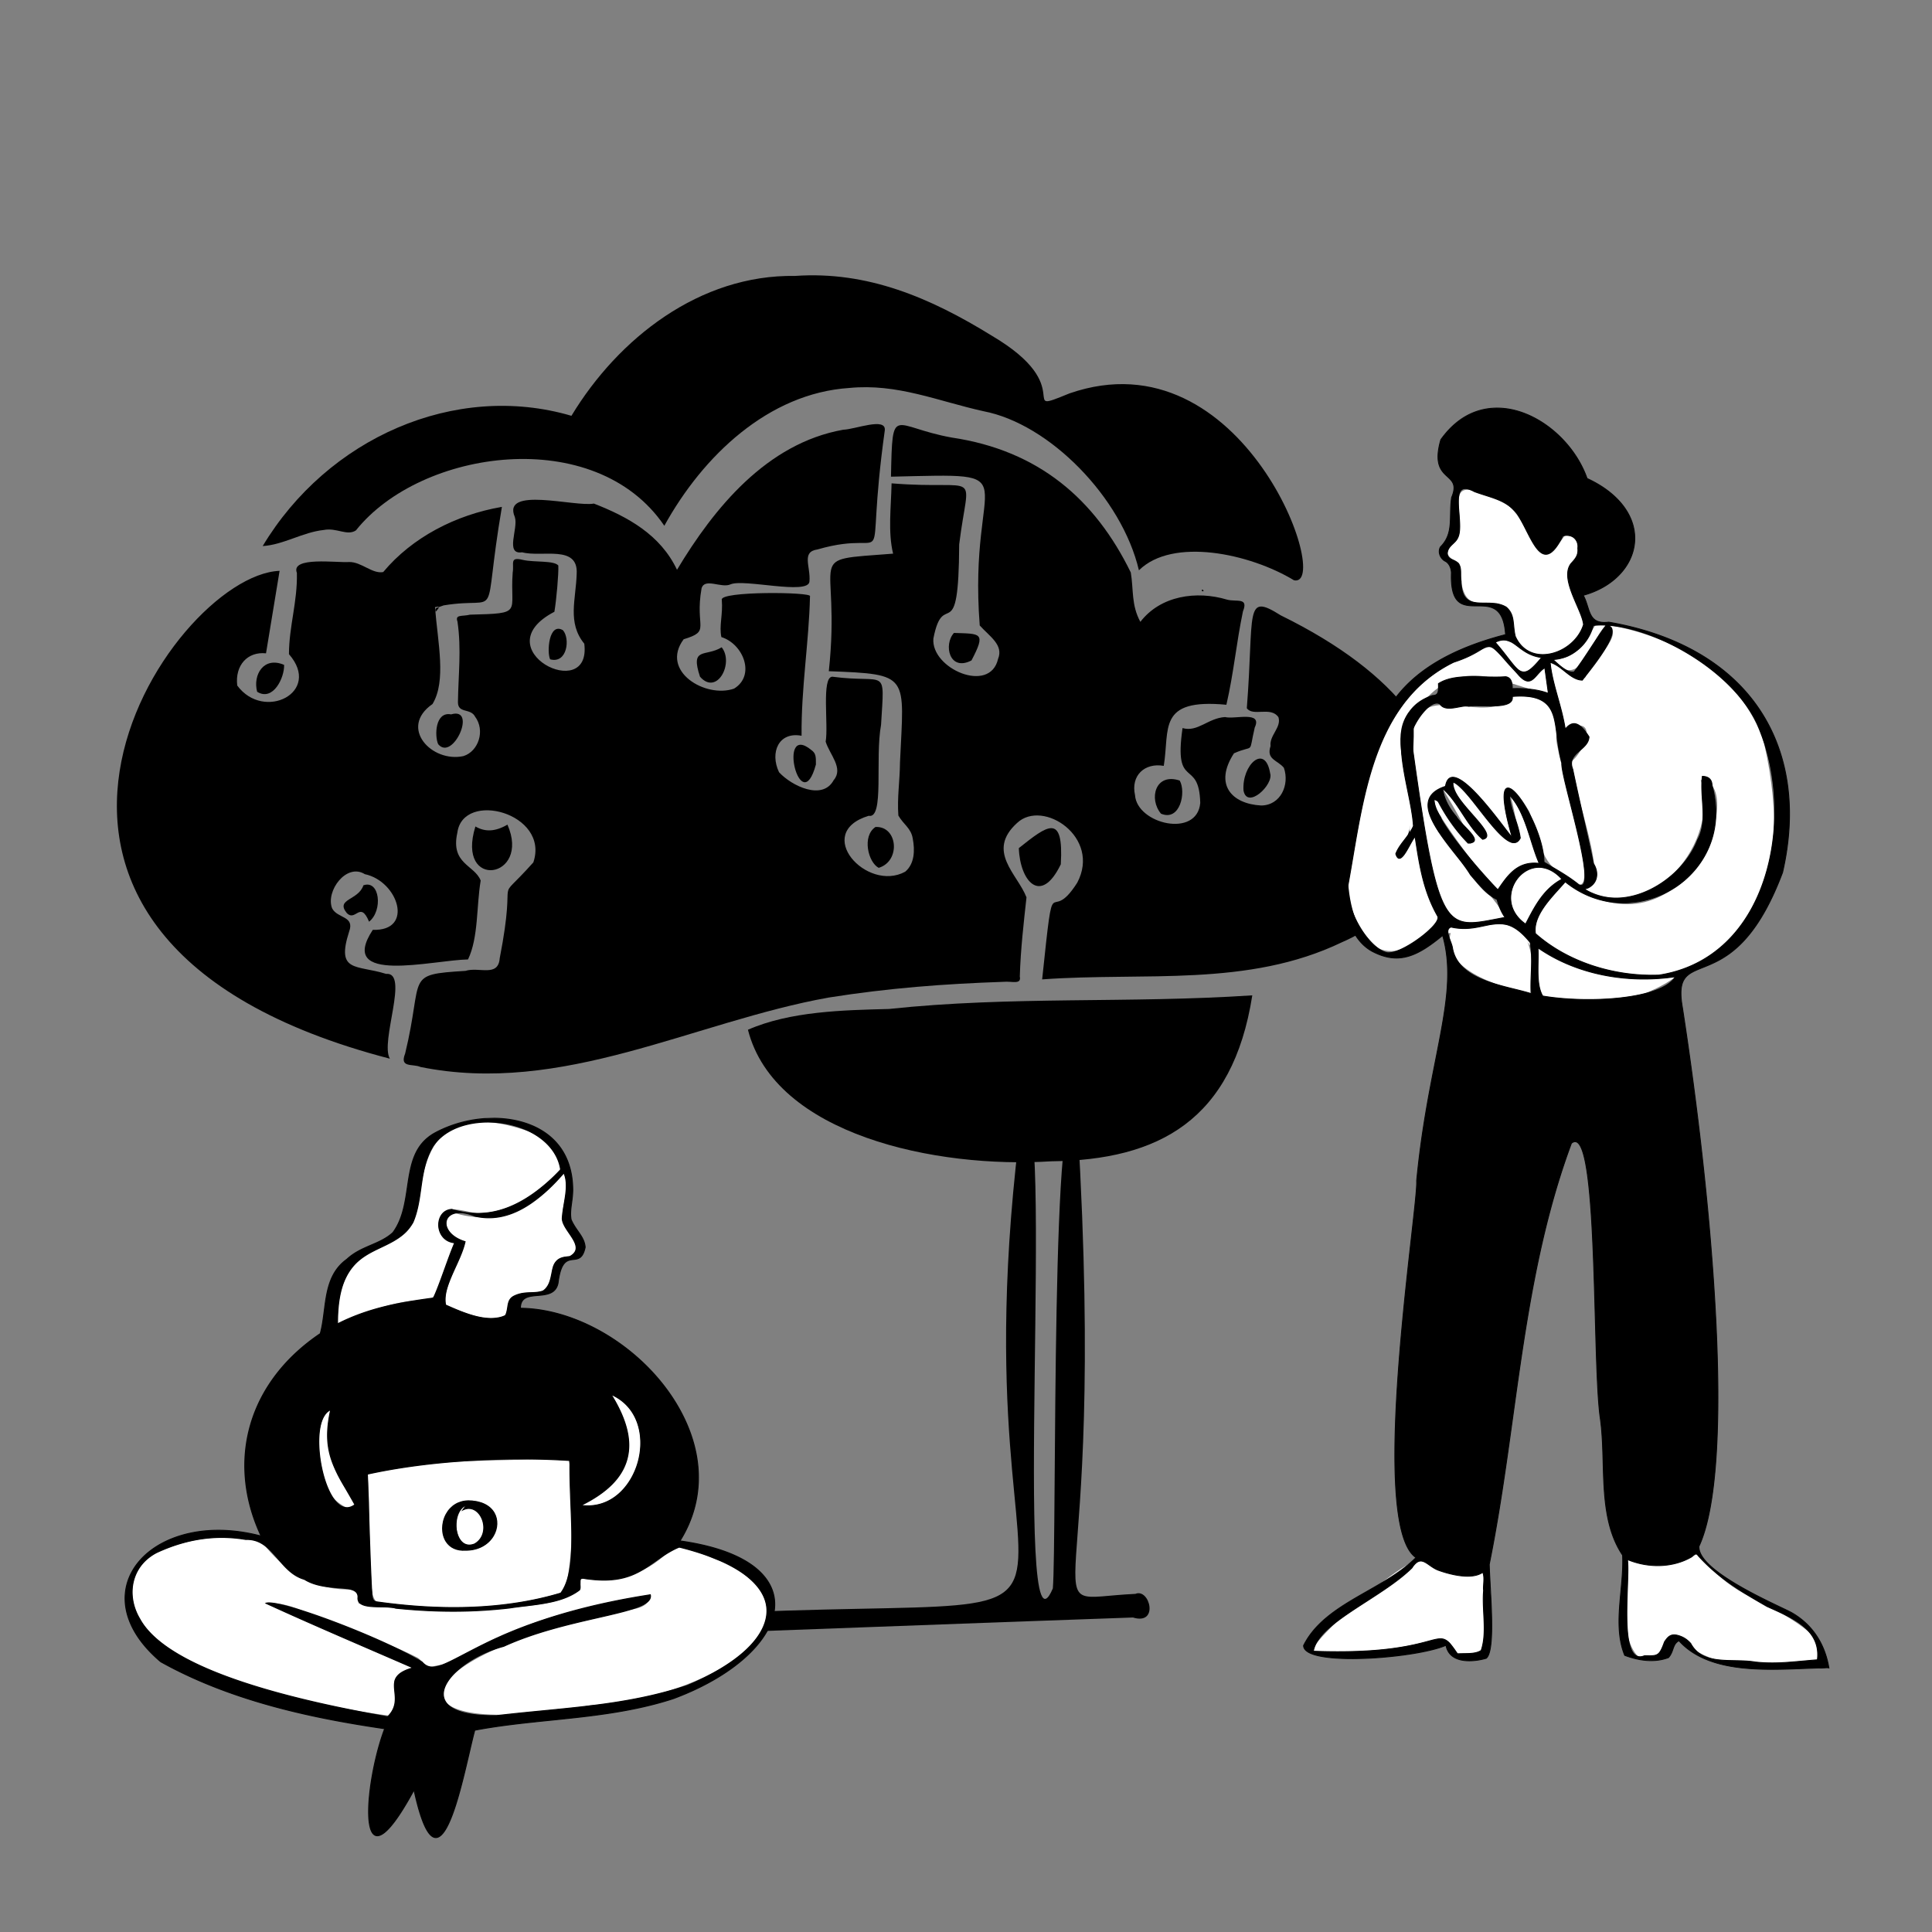 <svg xmlns="http://www.w3.org/2000/svg" viewBox="0 0 3000 3000" width="3000" height="3000"><rect x="0" y="0" width="3000" height="3000" fill="#808080" stroke="none"/><g transform="translate(181.5 427.5) rotate(0.0 1029.0 688.5) scale(1.5 1.499)"><svg width="1372.226" height="918.792" viewBox="0 0 1372.226 918.792"><path d="M957.83 729.346c13.153-124.807 5.789-52.074 36.311-100.138 24.973-47.143-35.478-86.953-62.154-61.988-32.487 29.418.364 53.029 9.625 77.144-2.85 26.096-6.098 53.863-6.92 81.946 1.867 8.835-8.241 4.726-16.714 5.551-62.197 2.146-118.83 6.439-181.104 16.292-139.803 25.081-275.552 101.715-422.66 71.908-7.822-3.599-21.962 1.393-15.813-13.915 19.53-80.703-1.311-81.671 62.408-85.615 14.007-4.488 33.933 6.925 35.479-13.042 19.171-98.361-8.48-50.857 34.819-99.349 17.217-50.964-72.86-75.144-78.687-30.656-7.198 32.414 17.907 33.293 24.179 49.475-4.513 26.569-2.176 58.9-13.111 81.725-36.688.63-136.273 26.724-98.577-30.667 43.041 1.511 26.438-50.283-8.224-57.671-19.152-11.94-40.837 17.665-33.875 35.425 5.59 10.689 23.636 7.67 17.575 24.153-13.705 42.743 7.565 34.069 38.271 43.712 24.336-2.214-6.486 70.323 3.94 87.855C-197.259 686.72 54.478 310.57 168.436 306.132c-4.37 26.666-9.481 57.54-14.059 85.441-19.155-1.995-32.271 12.452-29.784 33.372 27.553 37.433 88.065 6.968 53.539-32.494.048-28.916 8.887-53.962 8.2-84.207-6.66-17.259 41.5-10.295 54.14-11.244 12.637-.203 23.943 12.527 35.208 10.401 30.022-36 75.189-59.331 122.893-67.529-21.402 125.476 2.244 91.761-60.331 102.046-8.672 3.423-8.945 1.842-8.163 6.581 5.259-6.059 3.501-5.626-.782-4.738 2.907 36.952 11.929 76.316-2.554 100.327-35.398 24.548-.592 61.163 32.065 53.927 15.607-4.946 22.696-26.588 11.944-40.905-4.657-8.948-17.594-3.014-17.701-14.789.362-27.994 3.746-55.092-.484-83.641-2.734-7.657 4.865-5.112 13.023-7.15 56.071-1.415 41.029-1.506 44.142-43.623 1.671-9.359-3.6-16.61 10.444-13.121 12.318 2.776 31.971.382 36.794 5.801.425 8.701-2.003 35.904-4.069 47.958-74.433 38.802 38.796 96.05 30.951 33.068-17.804-21.801-8.643-45.892-7.873-72.365 1.798-30.581-36.087-16.82-56.462-22.32-18.136 2.724-3.735-24.689-7.536-36.436-13.982-32.533 62.419-10.244 81.802-14.046 35.23 13.789 68.773 32.187 86.052 68.586 38.232-63.733 92.701-130.932 172.096-145.081 12.205-.321 44.49-13.329 43.009.577-22.497 162.227 13.875 99.222-69.757 123.46-16.966 2.436-6.87 17.779-8.24 33.205-1.065 14.325-67.695-3.039-81.633 2.904-9.532 4.39-26.798-7.123-30.068 4.19-7.245 41.227 10.301 43.981-18.531 52.721-24.593 33.181 22.744 61.434 52.18 51.135 22.489-13.691 9.626-46.271-13.111-53.391-2.543-11.497 1.692-22.979.425-38.531-2.892-9.284 93.934-8.243 91.301-3.768-1.088 47.678-9.195 95.016-8.725 144.526-23.679-4.535-33.047 17.322-23.339 37.765 13.045 14.187 44.965 29.696 56.531 8.274 10.598-12.377-4.092-26.469-8.25-39.916 3.042-17.077-4.519-66.855 6.868-67.305 57.044 7.59 54.102-12.166 50.473 49.833-6.448 35.102 3.608 97.849-12.784 94.242-58.178 17.705-1.972 79.667 37.786 57.922 9.687-8.162 10.156-22.15 7.79-34.366-1.726-10.771-9.618-14.568-14.875-23.833-1.35-18.943 1.477-34.575 1.693-55.286 4.143-90.769 10.89-90.985-73.695-94.212 13.349-124.364-29.525-114.334 66.546-121.762-5.442-22.543-2.074-47.862-1.575-72.829 94.336 7.563 79.958-17.317 69.991 63.218-.486 110.227-16.228 43.885-26.697 97.474-2.753 31.118 58.515 57.889 66.912 21.261 6.037-14.611-8.841-23.428-18.948-34.737-12.545-161.859 56.547-157.479-91.884-154.119 1.612-76.548.824-51.755 62.841-40.553 90.33 13.41 148.525 64.215 185.432 139.799 2.992 18.106.349 33.521 9.897 51.12 20.863-27.142 58.012-32.54 89.662-23.027 9.898 2.699 22.566-2.77 16.527 12.213-6.88 32.882-9.512 63.713-17.14 96.702-71.745-6.816-58.546 25.096-64.822 63.298-19.641-3.453-34.304 9.877-29.756 30.346 2.099 29.901 64.324 44.776 67.522 8.079-1.188-47.331-27.723-12.174-18.329-77.562 15.888 4.475 26.133-10.3 43.993-11.422 9.828 2.638 39.068-6.819 30.743 10.841-6.783 29.221.545 16.911-21.509 26.715-20.897 32.215-2.468 52.368 28.086 54.056 20.21-.071 29.734-21.455 23.59-39.049-6.56-8.066-18.502-8.375-13.799-22.534-1.428-10.968 11.517-19.318 8.166-29.873-7.979-11.577-26.341-.278-32.74-9.353 7.813-99.392-3.037-120.306 35.085-96.185 251.582 123.543 173.647 291.123 63.501 338.61-97.621 46.995-204.238 30.81-310.445 38.519z"/><path d="M150.937 280.467c66.979-111.68 198.947-170.396 319.614-134.93C519.027 65.294 603.357-.91 702.003.641c75.066-5.28 140.104 22.662 203.596 61.848 91.839 54.165 23.559 83.095 80.542 59.831 180.711-62.685 272.948 202.15 232.41 193.6-45.915-27.841-125.784-44.756-160.539-10.334-17.768-75.487-92.669-151.729-160.858-164.791-47.082-10.399-89.142-28.976-138.935-24.1-83.691 5.5-151.522 70.243-191.51 142.75-71.492-105.345-252.062-79.534-319.265 4.8-9.209 6.06-19.919-3.08-33.258-.44-21.628 2.236-41.984 15.435-63.25 16.663zM653.26 781.51c43.682-19.123 98.124-20.289 145.964-21.516 127.045-13.529 247.876-5.606 376.147-14.113-20.27 129.341-96.693 170.666-208.25 171.907-119.034 7.627-286.093-27.297-313.86-136.278zm323.875-171.361c-20.806 43.102-42.343 17.125-43.441-16.789 29.461-23.385 46.628-37.27 43.441 16.789zM371.128 570.95c9.966 5.752 20.243 5.569 33.184-1.897 24.646 56.193-53.715 68.601-33.184 1.897zm414.193.51c23.182-1.034 26.292 35.444 3.299 42.334-10.971-5.7-17.498-32.956-3.299-42.334zm314.912-48.074c6.825 12.051.391 42.674-19.391 34.295-12.86-15.325-5.951-42.718 19.391-34.295zm93.617-7.567c3.924 11.774-23.738 37.837-27.564 17.966-1.918-26.733 22.388-49.222 27.564-17.966zM626.074 385.331c13.021 16.245-4.863 50.549-22.438 30.483-10.395-31.456 5.838-20.191 22.438-30.483zM261.063 669.584c-9.366-22.479-13.872.802-23.218-9.154-11.658-14.605 12.303-12.902 17.347-28.538 17.048-6.014 20.361 26.235 5.871 37.692zM866.547 370.46c27.55.983 33.57-.862 18.117 28.498-23.039 11.926-29.096-16.568-18.117-28.498zm-520.592 84.367c27.393-8.146 1.881 49.235-13.382 30.851-3.83-8.621-3.126-34.041 13.382-30.851zm377.679 51.871c-15.871 58.908-40.849-44.922-4.546-14.795 4.28 3.2 4.664 6.118 4.546 14.795zM173.108 403.557c.47 13.281-11.469 38.149-27.919 27.841-4.635-17.386 6.763-37.014 27.919-27.841zm275.393-5.757c-3.516-7.069-1.511-38.733 13.195-30.201 7.624 8.323 4.74 35.036-13.195 30.201zm676.462-70.633c-.941-.048-1.568 1.054-1.971-1.393.844.098 1.308-.787 1.971 1.393z"/></svg></g><g transform="translate(913.5 1723.5) rotate(0.0 435.75 408.75) scale(1.499 1.5)"><svg width="581.408" height="544.861" viewBox="0 0 581.408 544.861"><g><path d="M0 529.346C661.722 478.843 365.048 638.214 449.625 1.164c34.497-31.676-10.93 594.236 31.587 494.15 4.195-46.402-2.405-564.055 25.715-478.681 31.919 533.443-56.228 489.694 59.784 484.342 14.89-6.28 24.822 32.846-2.523 24.455-180.437 6.273-350.512 13.045-534.194 19.43"/></g></svg></g><g transform="translate(1197.0 1738.5) rotate(-1.91 -504.75 557.25) scale(-1.523 1.527)"><svg width="662.828" height="730.056" viewBox="0 0 662.828 730.056"><g fill="#fff"><path d="M126.99 490.086c2.839 17.307 22.37 12.564 37.915 17.613 220.92 38.129 242.843 124.247 26.227 92.608C76.125 597.888-61.37 524.326 49.278 459.596c17.38-3.4 42.71-25.719 57.995-12.405 25.034 22.796 56.595 30.708 90.422 23.638-6.224 29.905 77.143 26.232 91.071 28.951 46.626 2.24 89.497-1.95 135.701-10.744 1.622-8.52-3.804-15.323 11.964-14.673 35.955-1.691 63.734-22.251 84.314-50.787 33.783-10.306 70.167-7.64 104.735 5.236 26.718 10.696 36.417 39.328 24.136 65.414-31.249 67.881-212.722 103.708-252.448 109.821-20.474-25.086 12.424-36.089-25.951-47.758 48.442-23.136 97.642-45.547 147.666-70.602-27.372-1.727-54.195 20.127-82.902 28.363-24.042 11.024-46.276 19.089-69.538 31.99-6.639 4.045-5.841 12.368-17.692 9.032-10.08-2.073-16.214.344-25.398-7.578-60.001-35.149-127.881-47.349-196.365-57.406z"/><path d="M411.179 357.857c-3.828 46.093 9.217 134.403-8.822 130.807-62.493 10.124-124.526 12.913-186.544-4.151-12.795-18.357-16.804-143.063-7.269-136.644 68.471 2.526 134.625-5.078 202.636 9.988zm-97.426 80.666c35.669.558 25.809-53.074-7.806-50.272-39.437 4.947-28.412 52.722 7.806 50.272zm122.735-234.381c-125.972-50.282-80.227 19.226-122.158-78.424 18.408-2.897 22.079-26.54 4.283-33.972-13.882-.798-25.867 6.89-41.237 5.498-28.873-4.801-54.196-22.447-74.451-44.29 5.248-15.545 15.104-31.221 32.119-37.921 120.211-46.147 106.548 61.551 121.138 88.44 7.864 15.621 21.837 18.259 38.019 25.84 31.186 12.403 42.783 42.434 42.286 74.83z"/><path d="M303.729 124.91c4.177 16.841 31.951 60.819 19.581 65.339-15.146 5.92-45.053 21.108-59.491 9.272-2.393-6.765.091-12.962-8.619-17.846-9.34-4.182-16.193-2.146-27.363-3.329-23.074-10.889 2.502-32.096-32.417-35.669-13.673-10.532 4.245-21.395 8.224-34.925 1.678-16.441-9.723-31.832-2.968-49.378 27.768 33.769 70.472 52.852 114.778 36.324 14.98 7.41 3.288 28.139-11.724 30.213zM160.225 285.026c-30.314 51.809-18.585 87.985 34.453 111.873-62.336 8.989-87.076-87.869-34.453-111.873zm286.162 6.191c21.459 12.434 12.85 66.862 3.684 84.872-3.124 7.869-28.595 27.785-24.727 7.06 21.192-24.073 30.768-58.162 21.043-91.932zM315.109 397.491l-3.976-4.95c16.626 3.858 14.982 47.197-6.767 39.976-18.543-8.463-9.742-43.674 10.743-35.026z"/></g><path d="M402.167 617.174c23.028 54.419 37.094 173.604-27.796 63.22-22.725 123.566-51.889-20.09-63.896-58.657-66.164-10.28-136.276-5.858-203.532-25.361-122.131-40.706-155.78-134.987-11.996-160.043-69.486-103.011 46.489-237.117 154.677-241.847-.779-22.8-34.015-2.201-39.22-24.41-6.331-40.175-22.731-9.927-28.833-35.437.475-11.01 8.916-17.001 13.377-28.567 1.385-9.599-2.201-18.529-2.676-29.811-2.57-76.899 83.886-89.724 138.002-63.12 38.806 19.282 22.258 69.193 46.639 100.049 14.036 12.05 32.722 12.419 47.921 25.651 25.724 17.241 21.699 49.196 29.545 74.627 76.711 47.953 99.655 127.965 67.199 203.743 109.485-32.707 189.25 49.483 106.556 124.338-68.154 40.983-146.399 61.253-225.967 75.625zM126.99 490.086c181.095 21.865 214.896 84.985 234.84 60.626 40.172-26.259 145.061-69.525 157.054-65.027-47.389 23.632-97.821 46.967-147.666 70.602 36.772 8.828 6.33 29.511 27.622 48.876 82.395-17.319 221.094-51.808 249.237-107.859 13.505-24.31 7.303-54.019-19.4-66.842-29.208-12.331-59.057-16.838-91.315-10.311-28.229-.196-32.409 34.159-58.449 42.516-22.006 14.822-54.538 4.76-54 19.819 2.377 14.276-28.163 8.676-38.041 12.588-38.669 5.245-75.993 6.891-115.759 3.7-24.411-3.041-52.472-2.187-72.027-15.902-2.647-3.031 2.214-12.98-4.69-11.768-56.244 10.943-66.714-16.564-98.495-28.527-123.395 35.012-107.813 101.217-3.855 140.832 64.872 19.226 129.026 18.604 195.817 24.294 91.801-1.649 49.561-56.6-9.726-70.208-69.167-28.824-155.123-27.676-151.147-47.409zm284.189-132.229c-65.58-12.115-143.776-13.144-206.935-6.962 2.836 50.784-5.433 110.741 13.958 134.51 60.054 15.741 126.065 13.43 188.009 2.571 5.491-.974 4.033-7.15 4.652-14.124.597-39.628.213-75.176.316-115.994zm25.309-153.715c-2.432-88.37-57.136-63.22-80.304-100.667-11.602-24.622-7.306-52.888-23.26-77.06-30.758-40.908-123.627-22.649-129.043 28.817 30.05 28.823 67.555 51.859 112.244 36.413 18.414.482 19.322 31.343-1.796 34.074 7.461 15.773 16.415 41.458 23.51 55.387 34.902 3.538 66.357 7.955 98.648 23.038zM303.729 124.91c30.243-10.367 22.178-40.637-11.147-25.496-36.455 9.513-67.414-15.36-91.907-41.04-5.315 13.596 1.395 29.324 3.227 45.913.737 12.801-25.44 30.265-5.812 39.612 24.527-.855 12.855 23.795 27.62 33.696 8.62 3.101 18.623-.681 29.488 4.08 8.845 3.766 5.758 11.903 9.915 19.884 18.48 7.064 41.108-3.487 60.605-12.918 3.248-19.261-16.502-42.284-21.99-63.73zM160.225 285.026c-54.703 26.245-24.567 121.858 34.453 111.873-54.347-24.364-63.999-60.868-34.453-111.873zm286.162 6.191c11.583 44.682-3.464 62.1-21.46 97.271 30.95 21.516 48.331-88.233 21.46-97.271z"/><path d="M353.578 730.056c-14.213.003-27.567-49.587-37.334-85.853-2.374-8.814-4.43-16.448-6.153-22.021-25.227-3.901-51.558-5.71-77.028-7.459-41.646-2.861-84.71-5.819-126.259-17.868C40.279 574.684-2.587 535.465.119 499.259c1.069-14.298 9.498-27.437 24.377-37.996 16.176-11.479 39.591-19.986 69.609-25.291-26.066-39.126-27.569-86.15-4.208-132.501 30.526-60.569 97.413-106.53 159.207-109.462-.599-10.565-8.536-10.982-17.704-11.464-8.82-.463-18.816-.988-21.48-12.356-3.474-22.036-9.839-22.53-15.994-23.008-4.942-.384-10.053-.781-12.838-12.427l-.016-.068.003-.07c.289-6.7 3.496-11.623 6.892-16.835 2.319-3.56 4.717-7.24 6.498-11.837.794-5.583-.123-11.008-1.094-16.751-.688-4.068-1.399-8.274-1.594-12.913-.918-27.435 9.491-48.974 30.102-62.291 28.305-18.29 72.971-18.823 108.619-1.298 22.675 11.267 26.566 32.488 30.685 54.955 2.914 15.892 5.926 32.325 16.125 45.233 6.703 5.742 14.453 8.767 22.658 11.97 8.522 3.327 17.334 6.767 25.199 13.614 18.474 12.376 21.743 32.481 24.905 51.924 1.243 7.641 2.527 15.54 4.735 22.756 37.151 23.267 62.941 54.941 74.59 91.61 11.295 35.556 8.893 74.149-6.939 111.677 29.138-8.53 57.58-9.42 82.314-2.564 23.188 6.427 41.202 19.277 50.725 36.182 7.406 13.148 9.242 28.131 5.309 43.331-4.321 16.701-15.199 33.032-32.332 48.541-73.258 44.064-158.96 63.574-225.6 75.635 15.008 35.867 26.786 101.062 12.911 108.038-7.807 3.93-21.653-10.808-41.161-43.794-6.014 32.141-12.82 47.929-20.794 48.253a6.839 6.839 0 0 1-.248.005zM182.076 134.59c2.618 10.872 6.933 11.207 11.927 11.595 6.238.484 13.307 1.033 16.897 23.813 2.486 10.601 11.67 11.083 20.552 11.549 8.979.471 18.265.959 18.674 12.922l.017.495-.495.021c-61.593 2.693-128.402 48.507-158.858 108.937-23.318 46.267-21.694 93.191 4.573 132.131l.431.64-.76.133c-30.233 5.269-53.771 13.765-69.959 25.253-14.837 10.53-22.898 23.064-23.958 37.255-2.671 35.741 39.921 74.548 105.986 96.567 41.426 12.013 84.436 14.968 126.03 17.825 25.594 1.758 52.059 3.577 77.42 7.517l.308.048.093.298c1.748 5.615 3.837 13.373 6.256 22.355 9.187 34.11 23.089 85.687 36.576 85.108 7.44-.302 14.201-16.704 20.095-48.749l.243-1.32.68 1.157c24.354 41.429 35.482 47.096 40.529 44.559 12.406-6.238 2.468-69.3-13.625-107.331l-.244-.576.615-.111c66.642-12.037 152.533-31.504 225.798-75.562 32.219-29.177 42.246-63.061 26.744-90.581-9.391-16.672-27.19-29.354-50.12-35.709-24.84-6.885-53.465-5.896-82.779 2.86l-1.023.306.42-.981c33.092-77.262 6.791-156.992-67.005-203.122l-.158-.099-.055-.178c-2.261-7.33-3.563-15.33-4.821-23.067-3.127-19.232-6.362-39.119-24.524-51.292-7.784-6.771-16.514-10.18-24.956-13.475-8.287-3.235-16.114-6.29-23.012-12.212-10.42-13.173-13.456-29.73-16.392-45.742-4.072-22.213-7.918-43.195-30.144-54.238-35.347-17.377-79.608-16.867-107.633 1.241-20.299 13.116-30.551 34.353-29.645 61.413.192 4.571.898 8.746 1.581 12.783.988 5.842 1.921 11.359 1.09 17.116l-.028.108c-1.821 4.72-4.257 8.46-6.613 12.077-3.45 5.296-6.432 9.872-6.728 16.262zm105.796 473.613c-15.862-1.349-31.736-2.355-47.089-3.329-51.074-3.238-99.315-6.296-148.88-20.986-54.425-20.738-84.924-48.497-83.711-76.169 1.167-26.626 32.267-49.931 87.571-65.623l.158-.045.154.058c9.626 3.623 17.367 8.704 24.854 13.618 17.624 11.567 34.271 22.493 73.37 14.886 1.491-.262 2.58-.062 3.339.607 1.369 1.208 1.248 3.668 1.132 6.047-.101 2.058-.205 4.186.655 5.232 15.219 10.646 35.715 12.436 55.537 14.166 5.376.47 10.935.955 16.213 1.613 37.85 3.036 74.582 1.864 115.57-3.691 3.329-1.297 8.821-1.556 14.632-1.83 8.688-.41 18.537-.875 21.918-5.063 1.103-1.366 1.471-3.043 1.124-5.126-.306-8.434 8.932-9.46 20.627-10.761 10.352-1.15 23.236-2.583 33.586-9.554l.126-.062c11.629-3.732 18.894-12.774 25.918-21.518 8.685-10.81 16.894-21.024 32.44-21.024h.195c30.51-6.164 60.461-2.778 91.558 10.351 12.173 5.845 20.621 15.294 24.452 27.337 4.056 12.749 2.303 27.404-4.81 40.208-20.724 41.276-104.695 77.654-249.571 108.106l-.25.053-.189-.172c-9.492-8.634-8.892-17.579-8.362-25.471.664-9.885 1.237-18.422-19.04-23.29l-1.378-.331 1.28-.607a17075.53 17075.53 0 0 1 37.449-17.685c36.269-17.093 73.761-34.762 108.922-52.271-16.854-1.561-117.011 40.27-155.207 65.209-8.608 10.446-19.35 5.297-42.829-5.954-32.629-15.636-87.214-41.791-191.934-54.495-.18 1.4.138 2.689.967 3.927 4.817 7.188 26.21 11.33 53.293 16.573 28.73 5.562 64.485 12.484 96.664 25.894 35.585 8.161 65.227 31.113 63.353 49.092-1.421 13.639-20.532 21.48-53.811 22.078zM95.879 443.104c-54.756 15.564-85.541 38.524-86.686 64.66-.577 13.153 6.579 26.915 20.692 39.797 14.305 13.057 35.862 25.292 62.339 35.382 49.421 14.646 97.607 17.7 148.623 20.935 15.357.974 31.238 1.98 47.059 3.328 32.657-.589 51.42-8.112 52.783-21.184 1.792-17.203-28.075-40.101-62.663-48.04-32.166-13.396-67.865-20.308-96.55-25.861-28.38-5.494-48.885-9.463-53.934-16.998-1.059-1.581-1.41-3.309-1.042-5.136l.091-.453.459.055c105.198 12.702 159.986 38.957 192.721 54.643 23.039 11.041 33.553 16.08 41.672 6.163l.113-.102c40.603-26.541 145.112-69.72 157.503-65.077l1.075.403-1.027.512c-35.543 17.725-73.511 35.618-110.229 52.923-12.06 5.684-24.138 11.375-36.184 17.085 19.711 5.118 19.123 13.879 18.444 23.989-.511 7.613-1.09 16.235 7.849 24.492 144.417-30.376 228.063-66.556 248.642-107.542 6.989-12.582 8.713-26.949 4.741-39.437-3.746-11.774-12.014-21.017-23.91-26.729-30.9-13.045-60.674-16.407-91-10.271l-.051.01h-.052c-15.242-.067-23.326 9.976-31.901 20.649-7.104 8.842-14.449 17.984-26.325 21.821-10.544 7.075-23.534 8.519-33.976 9.68-11.617 1.291-20.011 2.224-19.745 9.667.385 2.284-.063 4.275-1.339 5.854-3.664 4.537-13.315 4.992-22.648 5.433-5.76.272-11.2.529-14.369 1.784l-.117.031c-41.085 5.572-77.902 6.75-115.866 3.703-5.282-.658-10.832-1.142-16.198-1.611-19.976-1.745-40.632-3.548-56.076-14.381l-.089-.081c-1.165-1.333-1.049-3.697-.937-5.982.105-2.143.213-4.359-.794-5.249-.517-.456-1.333-.578-2.496-.374-39.49 7.683-56.302-3.351-74.101-15.033-7.401-4.857-15.051-9.879-24.503-13.46zm216.092 54.083c-33.778 0-65.159-3.767-93.896-11.299l-.158-.041-.103-.126c-13.938-17.083-13.704-52.449-13.457-89.891.098-14.917.2-30.342-.613-44.907l-.027-.479.477-.047c69.317-6.785 146.729-4.18 207.074 6.968l.41.076v.417c-.035 13.624-.015 26.758.004 39.459.04 25.783.077 50.137-.321 76.541-.14 1.595-.174 3.1-.206 4.555-.109 4.952-.204 9.228-4.859 10.054-33.161 5.813-64.668 8.72-94.327 8.72zm-93.483-12.225c53.795 14.07 116.923 14.918 187.637 2.521 3.847-.682 3.925-4.209 4.033-9.091.033-1.472.066-2.993.208-4.584.396-26.359.358-50.708.319-76.488-.019-12.573-.039-25.569-.006-39.046-60.06-11.042-136.958-13.629-205.908-6.927.786 14.455.686 29.722.588 44.491-.245 37.163-.477 72.271 13.129 89.125zm-32.464-86.821c-26.101 0-44.464-20.662-51.57-43.038-7.992-25.168-3.19-56.737 25.554-70.527l1.461-.701-.813 1.402c-15.276 26.371-19.803 48.174-13.839 66.654 5.83 18.066 21.552 32.626 48.064 44.512l1.504.674-1.625.275a52.372 52.372 0 0 1-8.737.749zM158.969 286.21c-26.893 13.892-31.284 44.271-23.561 68.59 6.989 22.008 25.029 42.337 50.638 42.339 2.243 0 4.538-.155 6.895-.479-25.86-11.881-41.265-26.423-47.074-44.421-5.947-18.427-1.662-40.039 13.102-66.028zM432.84 391.787c-2.688 0-5.429-.963-8.198-2.888l-.358-.25.199-.389c2.481-4.849 4.885-9.322 7.21-13.648 14.542-27.056 24.149-44.931 14.211-83.27l-.232-.894.875.294c6.94 2.333 11.589 11.483 13.091 25.762 2.751 26.153-5.78 64.751-20.501 73.457-2.058 1.217-4.161 1.825-6.297 1.825zm-7.266-3.464c4.493 2.982 8.883 3.243 13.053.778 14.415-8.525 22.736-46.627 20.016-72.491-1.392-13.232-5.471-21.897-11.53-24.575 9.636 38.067-.005 56.009-14.54 83.051-2.26 4.205-4.594 8.548-7 13.237zm11.436-183.385-.733-.343c-32.853-15.345-65.333-19.632-98.487-22.993l-.271-.028-.124-.243c-3.806-7.473-8.221-18.505-12.49-29.175-3.718-9.294-7.564-18.904-11.026-26.225l-.294-.622.682-.088c11.07-1.431 15.672-10.671 15.263-18.65-.358-6.992-4.618-14.148-13.326-14.425a93.095 93.095 0 0 1-9.313 2.681c4.927-.404 9.084.531 12.082 2.823 3.142 2.402 4.563 6.116 3.9 10.188-1.174 7.22-8.093 13.699-18.543 17.392 2.163 8.167 6.426 16.682 10.55 24.92 6.862 13.707 13.343 26.654 11.333 38.573l-.043.255-.232.112c-17.668 8.546-41.866 20.25-61.001 12.934l-.177-.067-.088-.168c-1.543-2.962-2.12-5.997-2.629-8.674-.885-4.661-1.65-8.686-7.039-10.98-5.925-2.596-11.539-2.613-16.969-2.63-4.404-.014-8.563-.026-12.493-1.44l-.109-.056c-6.286-4.215-7.872-10.896-9.405-17.356-2.132-8.983-3.969-16.725-17.919-16.255l-.122.004-.11-.052c-4.044-1.926-6.418-4.284-7.26-7.209-1.529-5.317 2.447-11.567 6.292-17.612 3.323-5.225 6.76-10.628 6.496-15.213-.551-4.987-1.56-9.957-2.535-14.763-2.27-11.188-4.414-21.755-.659-31.361l.286-.731.542.568c23.025 24.142 54.224 50.607 91.419 40.902 2.573-1.17 5.066-2.098 7.449-2.779-15.184 2.24-30.451.356-45.574-5.647-16.529-6.562-33.144-17.981-50.794-34.911l-.177-.169.026-.244c2.296-21.822 21.254-40.228 49.474-48.036 14.897-4.122 30.86-4.781 44.948-1.856 15.395 3.196 27.677 10.398 35.518 20.827 8.994 13.626 11.63 28.682 14.179 43.243 1.989 11.361 4.046 23.109 9.133 33.905 8.208 13.26 20.257 18.492 33.015 24.031 22.501 9.77 45.77 19.873 47.337 76.836l.022.81zm-171.54-3.78c18.621 6.992 41.417-3.965 59.797-12.855 1.821-11.531-4.545-24.247-11.282-37.705-4.223-8.436-8.589-17.158-10.74-25.564l-.114-.447.437-.15c12.175-4.173 17.445-11.394 18.318-16.759.602-3.697-.682-7.062-3.521-9.233-5.316-4.064-14.638-3.545-25.576 1.424-5.53 1.444-10.928 2.105-16.182 2.106-30.358.001-55.999-22.065-75.743-42.68-3.26 9.141-1.197 19.31.984 30.058.979 4.828 1.992 9.82 2.551 14.877.284 4.934-3.24 10.475-6.648 15.834-3.726 5.857-7.578 11.915-6.174 16.799.75 2.608 2.916 4.746 6.619 6.53 14.662-.454 16.669 8.034 18.804 17.028 1.485 6.255 3.02 12.723 8.938 16.723 3.751 1.334 7.807 1.347 12.099 1.36 5.532.017 11.252.035 17.363 2.712 5.875 2.501 6.725 6.975 7.625 11.711.51 2.683 1.037 5.455 2.446 8.23zm72.692-20.524c32.9 3.34 65.15 7.622 97.802 22.713-1.748-55.611-24.604-65.539-46.712-75.138-12.337-5.356-25.094-10.896-33.494-24.472-5.171-10.967-7.24-22.783-9.24-34.208-2.532-14.46-5.149-29.412-14.011-42.839C315.172 3.637 279.202.891 253.125 8.107c-27.71 7.667-46.352 25.636-48.72 46.934 39.102 37.438 74.558 48.92 111.557 36.131l.086-.03.091.002c9.408.247 14.005 7.9 14.388 15.376.423 8.261-4.245 17.801-15.458 19.596 3.399 7.266 7.141 16.617 10.763 25.669 4.214 10.533 8.571 21.422 12.329 28.85z"/><path d="M313.753 438.523c-37.837 1.563-47.736-48.324-4.4-50.072 32.118-.711 38.177 51.067 4.4 50.072zm1.356-41.032c-18.582-8.378-30.065 25.208-10.743 35.028 21.583 7.636 24.272-34.08 6.767-39.978l3.976 4.95z"/><path d="M312.093 439.057c-11.784 0-22.035-5.174-27.651-14.042-4.718-7.45-5.351-16.458-1.653-23.512 4.312-8.223 13.739-13.036 26.543-13.552 9.867-.217 18.376 4.577 23.386 13.154 5.232 8.959 5.615 20.253.954 28.103-3.911 6.587-10.975 10.072-19.917 9.815-.557.022-1.112.034-1.663.034zm-2.111-50.113c-.206 0-.411.002-.618.007-12.423.501-21.55 5.124-25.689 13.017-3.533 6.738-2.916 15.364 1.612 22.512 5.688 8.981 16.324 14.04 28.446 13.543h.036c10.979.332 16.413-4.892 19.045-9.325 4.481-7.547 4.097-18.433-.958-27.088-4.715-8.075-12.663-12.666-21.873-12.666zm-.62 45c-1.634 0-3.363-.316-5.163-.954-10.768-5.468-12.509-18.44-8.005-27.838 2.846-5.938 9.008-11.516 17.358-8.801l-3.879-4.83 1.62.546c5.581 1.88 9.668 7.478 11.212 15.355 1.858 9.482-.495 19.256-5.724 23.77-2.118 1.829-4.63 2.751-7.419 2.751zm-.031-37.281c-5.767 0-10.044 4.349-12.235 8.921-4.296 8.965-2.667 21.324 7.497 26.489 4.52 1.595 8.421 1.052 11.536-1.638 4.97-4.29 7.188-13.674 5.396-22.82-1.298-6.622-4.438-11.541-8.744-13.823l4.025 5.012-1.901-.857c-1.98-.893-3.844-1.284-5.573-1.284z"/></svg></g><g transform="translate(2023.5 633.0) rotate(0.0 408.75 980.25) scale(1.378 1.379)"><svg width="593.086" height="1421.214" viewBox="0 0 593.086 1421.214"><g fill="#fff"><path d="M316.867 542.042c32.292 1.19-13.593-110.749-14.744-143.498 13.109-9.103 34.376-54.334-6.752-36.529-2.99-22.908-13.541-45.363-17.043-75.228 10.665-.009 24.784 26.311 39.704 16.841 2.235-12.251 50.964-54.163 21.554-56.792-15.51 15.245-26.884 72.639-58.226 37.687 1.596-2.012-.091-.483 6.354-1.784 21.698-1.008 31.475-23.569 43.023-39.759 75.404 8.739 163.447 52.374 188.783 135.504 37.924 166.415-28.042 241.574-103.56 259.144-63.951 14.879-154.142-7.545-166.567-42.669-5.942-16.798 19.517-41.631 45.959-61.069C433.05 630.001 502.44 420.964 448.031 419.227c22.005 67.813-52.919 164.987-131.164 122.815z"/><path d="M235.649 484.153c-6.219-4.81-66.867-98.237-75.268-57.74-63.452 21.627 51.158 110.276 67.158 147.583-25.45 12.805-70.563 26.405-84.924 10.742-37.532-40.935-16.658-172.549-18.01-225.279 12.623-51.73 82.368-.551 111.094-34.264 23.478-1.559 49.98 1.23 50.022 44.48-7.198 4.141 59.558 202.996 16.782 161.603-35.244-14.966-33.679-38.815-47.711-76.597-32.708-54.904-33.929-14.093-19.144 29.471z"/><path d="m272.329 292.866 4.008 28.847c-50.524-8.618-89.526-43.009-136.841 4.788-72.932 37.663 17.568 122.363-35.084 175.885 4.64 15.991 13.886-8.952 21.742-19.309-2.336 29.715 24.328 69.272 22.362 97.741-52.544 62.113-92.916 23.195-97.807-46 17.222-89.275 23.99-204.118 123.383-250.001 58.952-28.933 28.06-13.78 78.477 23.346 8.41-1.371 7.529-6.312 19.761-15.296zm93.184 1004.224c67.512 15.962 59.808-14.079 75.738-9.048 8.773 2.77 19.337 30.082 64.071 51.794 70.655 34.295 89.472 58.234 76.978 69.8-14.754 13.659-72.462 13.8-118.48-.266-17.754-5.427-35.238-17.824-48.441-27.26-6.303 7.769-5.256 17.276-10.121 21.312-39.931 33.135-52.042-51.264-39.746-106.332z"/><path d="M316.919 161.104c-26.567 49.029 5.334 39.573 3.225 90.953-39.945 46.886-69.624 40.789-83.657 17.621-10.383-17.143-7.409-48.494-18.651-49.316-33.89 1.913-37.99-1.956-42.729-44.905-6.998-4.785-19.848-10.409-6.622-21.872 23.48-16.053-16.994-79.968 34.627-55.652 62.258 6.378 48.515 108.124 91.68 46.268 6.033-1.085 23.813 5.532 22.128 16.903zM11.518 1400.311c-10.705-4.753 115.061-120.06 133.043-104.993 51.786 31.64 81.749-24.841 59.474 105.563-6.509-1.028-16.015 5.797-33.743.508-10.034-34.793-27.375 5.54-158.773-1.077zM256.91 659.797c-35.35-6.883-109.498-28.955-88.21-74.736 31.01 9.626 99.722-41.816 88.21 74.736zm-54.614-173.734c18.912-6.795-30.238-33.909-33.313-64.375 30.665 19.309 94.864 135.372 64.568 14.273 15.304 20.835 21.317 47.853 32.482 77.222-24.013-2.892-35.191 12.912-46.606 29.75-5.664 1.873-96.84-119.897-66.736-98.664 23.421 40.098 66.623 87.915 4.456-15.427 17.045 13.543 22.353 36.154 45.148 57.22z"/><path d="M264.622 608.235c41.046 28.669 99.29 41.063 154.881 32.559-26.033 21.576-128.02 57.481-162.091 32.952-13.002-9.36.048-40.515 7.21-65.511zm27.057-77.291c-21.08 11.222-30.839 31.065-40.994 50.589-40.202-26.585.324-91.309 40.994-50.589zm-75.2-266.722c16.262-10.317 32.754 15.753 53.164 17.565-27.053 33.961-31.927 3.806-53.164-17.565z"/></g><path d="M.501 1393.892c23.712-47.762 88.81-61.317 126.672-99.044-55.139-36.728 2.998-397.294.742-424.332 13.292-137.853 48.593-208.475 29.298-276.229-27.509 22.728-48.894 33.844-79.323 17.947-71.734-39.313-8.926-241.135 20.934-277.956 28.872-43.77 78.979-65.728 129.294-78.737-4.134-66.083-63.626 3.077-61.043-69.504-.005-2.811-1.24-9.932-6.633-13.013-4.571-1.973-9.357-9.119-5.852-16.045 15.836-15.658 9.396-34.496 12.729-55.86 13-30.487-26.542-15.187-12.186-65.027 51.558-72.115 141.34-22.911 164.844 43.672 79.804 36.639 64.302 112.899-4.306 131.532 8.171 14.794 4.659 33.26 28.715 30.227 160.825 27.765 227.902 142.134 195.86 281.887-56.767 150.83-126.538 75.934-112.733 152.846 33.446 216.705 60.398 516.211 18.546 605.866-1.983 28.691 90.798 67.156 104.506 74.787 24.107 13.809 37.518 35.836 41.901 62.201-2.568-.696-5.875.406-11.248.031-52.525 1.522-121.965 9.113-157.739-30.651-7.539 3.954-5.559 12.139-11.79 18.98-15.03 5.69-32.677 3.783-49.314-2.525-14.046-34.18-.574-75.397-2.393-112.784-28.753-42.838-18.111-102.442-24.982-153.131-9.786-63.684-1.154-337.294-32.692-310.683-56.925 152.704-60.581 316.036-92.585 474.18.813 30.207 7.536 96.82-3.376 105.709-13.858 4.043-41.251 6.989-45.393-14.609-32.03 14.238-160.278 24.891-160.454.268zm316.366-851.85c44.976 29.198 109.636-8.553 127.644-55.4 11.915-21.253 2.219-47.741 5.343-71.487 4.659.017 10.685 1.728 10.925 10.064 28.08 102.97-89.011 170.682-165.427 108.672-13.018 15.322-36.886 36.902-33.571 58.291 36.182 32.164 88.745 48.608 139.083 46.79 123.764-19.042 154.35-174.601 113.483-276.46-25.905-67.639-130.211-123.73-187.415-117.252-5.11 20.101-22.501 37.239-45.407 38.379 4.082 3.371 16.059 16.157 23.897 13.843 12.142-15.632 23.028-34.792 35.896-52.29 23.949 1.173-21.049 53.627-26.71 61.632-13.111-.079-22.442-15.846-36.28-20.037 2.332 24.357 12.911 48.574 17.043 75.228 9.323-11.842 17.823-5.52 26.79 8.675-.629 15.268-25.754 18.012-18.343 36.453 7.585 36.517 15.497 68.891 23.294 106.15 7.227 11.113 4.348 25.397-10.246 28.75zm-81.217-57.889c-33.653-116.061 35.336-23.179 35.789 27.624 11.267 6.961 26.119 14.704 39.66 25.687 22.612 9.36-21.899-124.099-19.523-137.223-12.038-42.507 3.674-79.665-55.877-75.046 2.609 16.362-38.49 8.412-48.946 10.987-8.371-1.916-26.022 7.792-32.733-2.594-11.024-6.337-31.852 24.148-32.513 36.576 31.559 229.901 37.577 216.408 106.032 203.831-3.635-4.905-7.153-12.603-8.928-20.155-12.63-6.102-19.68-15.915-30.033-27.832-18.737-31.146-78.524-83.126-28.197-99.596 6.771-39.441 66.002 47.472 75.268 57.74zm36.68-191.288c-11.444 7.169-14.891 25.508-30.538 6.996-44.099-48.812-20.93-29.562-72.326-13.169-93.879 46.161-101.984 159.46-119.099 252.101-1.643 29.37 24.159 70.126 43.79 74.866 15.777 3.029 63.383-32.424 57.272-41.294-15.914-27.885-20.399-56.977-25.275-89.29-5.345 5.308-16.586 36.433-21.74 19.312 4.216-11.284 14.503-19.169 19.876-31.268-2.839-47.427-39.948-125.938 21.345-146.966 7.109-.078 7.092-4.342 6.834-13.387 19.007-12.51 50.873-5.848 75.662-7.808 5.78.785 7.791 5.857 7.488 13.397 11.772-.402 27.713.408 40.721 5.356l-4.008-28.847zm93.184 1004.224c3.125 24.876-11.242 121.108 19.289 108.257 14.704.19 16.346 1.084 22.415-15.639 3.61-5.275 6.891-9.649 15.509-7.099 5.304 1.539 9.665 4.078 13.972 8.895 14.037 25.993 46.915 16.44 73.011 20.992 24.401 2.597 44.399-.623 69.794-2.546 4.224-34.901-29.715-47.754-56.804-60.053-28.625-16.35-54.325-31.6-77.069-56.65-2.75-3.535-3.017-3.102-7.941.905-21.143 12.342-48.838 12.654-72.176 2.937zM309.502 158.202c1.299-8.359-5.682-17.028-16.898-13.716-23.939 48.384-35.087-.266-51.235-24.676-12.188-16.124-28.992-18.108-48.296-25.212-31.589-17.323-10.511 34.855-18.671 51.575-2.956 7.116-11.524 9.068-12.028 18.33 1.164 7.276 6.937 5.525 12.73 10.954 3.85 6.048 1.645 11.471 2.956 20.398.633 37.807 30.933 16.354 50.938 28.862 9.914 8.712 6.838 18.872 10.008 32.57 15.971 36.696 67.093 19.92 76.975-13.063-1.642-16.783-27.349-51.189-14.171-68.609 4.645-5.119 8.654-9.208 7.694-17.414zM11.518 1400.311c154.391 5.552 136.027-36.4 162.494 3.089 7.391-1.082 19.173.929 26.589-3.959 7.025-20.002.756-45.629 2.769-67.602-.852-4.346 1.696-14.449-.972-20.403-11.581 8.335-34.738 3.118-48.946-1.943-13.531-4.358-19.866-20.074-30.901-2.956-34.824 34.314-105.653 61.611-111.033 93.773zm245.391-740.515c-1.194-17.358 2.413-38.664-1.031-57.505-33.039-40.983-49.415-8.399-89.191-17.417-8.587 2.795.811 16.131 1.759 24.294 7.186 37.117 61.897 41.983 88.463 50.628zm-54.613-173.734c-17.248-14.682-27.799-42.47-45.148-57.22 1.379 11.045 6.772 21.603 15.465 31.654 5.361 9.667 33.496 29.316 13.268 29.881-15.419-15.77-27.638-33.955-36.991-53.691-11.556 18.613 62.43 98.058 70.538 106.248 11.415-16.839 22.593-32.643 46.606-29.75-10.613-23.927-14.895-57.144-33.486-76.836.433 14.64 9.866 31.191 12.155 48.26-13.483 27.11-58.468-58.854-75.719-62.92-4.109 19.781 54.729 60.325 33.313 64.375zm62.326 122.172c1.226 16.006-2.858 40.7 5.378 54.295 49.465 8.361 133.329 4.32 149.502-21.736-52.074 7.616-109.879-1.15-154.881-32.559zm27.057-77.291c-35.877-40.358-83.737 20.919-40.994 50.589 10.156-19.523 19.914-39.367 40.994-50.589zm-75.2-266.722c28.606 32.72 27.381 47.241 52.252 17.164-27.857-3.626-31.138-27.663-52.252-17.164z"/><path d="M528.385 1421.193c-39.505 0-80.401-5.011-105.013-32.079-3.769 2.126-4.916 5.395-6.238 9.161-1.059 3.018-2.26 6.437-5.075 9.528l-.081.088-.112.043c-17.785 6.733-36.828 2.345-49.667-2.524l-.203-.077-.083-.2c-9.074-22.082-6.688-47.447-4.382-71.976 1.274-13.548 2.592-27.555 1.959-40.836-19.897-29.737-20.946-67.805-21.961-104.62-.447-16.229-.909-33.01-3.023-48.606-3.263-21.231-4.504-66.626-5.817-114.686-2.315-84.69-5.196-190.091-20.696-197.037-1.622-.727-3.344-.313-5.261 1.271-37.127 99.652-51.824 205.667-66.036 308.188-7.557 54.516-15.372 110.892-26.47 165.737.175 6.424.622 14.621 1.096 23.297 1.839 33.683 4.127 75.602-4.657 82.756l-.176.093c-11.383 3.321-27.037 4.738-36.83-1.248-4.763-2.912-7.812-7.329-9.068-13.136-30.272 12.994-132.519 21.979-155.666 7.058-3.245-2.093-4.901-4.613-4.922-7.491v-.119l.052-.107c14.125-28.451 43.399-45.127 71.71-61.254 19.332-11.013 39.315-22.395 54.63-37.498-18.115-12.883-25.835-63.002-22.944-148.997 2.441-72.648 11.838-156.432 18.055-211.873 3.732-33.276 6.429-57.32 5.914-63.489 5.255-54.582 13.804-97.85 21.346-136.023 11.315-57.271 19.511-98.741 8.177-139.375-28.426 23.381-49.578 33.035-79.281 17.518-15.439-8.462-25.653-24.908-30.365-48.888-8.697-44.26 3.412-101.822 11.404-132.195 11.154-42.386 27.495-82.533 39.738-97.631 24.236-36.747 66.498-62.54 129.157-78.804-2.093-31.385-17.018-31.409-31.453-31.432-8.195-.013-16.67-.026-22.379-5.952-5.396-5.6-7.746-15.987-7.185-31.756-.005-3.075-1.346-9.686-6.381-12.562-2.784-1.198-5.385-4.114-6.576-7.403-.796-2.197-1.351-5.595.525-9.302l.095-.13c10.887-10.765 11.102-22.822 11.351-36.784.108-6.038.219-12.281 1.235-18.797l.034-.119c5.721-13.417 1.177-17.607-4.577-22.912-6.95-6.409-15.6-14.385-7.629-42.058l.073-.152C179.222 1.54 209.131-2.146 229.902.798c38.198 5.409 76.216 38.448 90.477 78.601 35.978 16.581 56.032 43.577 53.659 72.248-2.267 27.371-24.86 50.854-57.627 59.965 2.068 3.9 3.355 7.972 4.602 11.916 3.472 10.98 6.207 19.652 23.312 17.499l.074-.01.073.013c77.305 13.347 136.242 47.561 170.44 98.944 33.041 49.646 41.971 113.115 25.822 183.547-31.6 83.971-66.935 98.091-90.316 107.435-18.367 7.339-28.484 11.382-22.412 45.212 11.02 71.396 30.543 211.869 37.517 350.64 6.371 126.774-.19 215.101-18.971 255.44-1.465 23.702 64.096 54.921 92.112 68.262 5.539 2.637 9.913 4.721 12.144 5.962 22.959 13.151 37.533 34.782 42.151 62.556l.128.769-.752-.204c-1.239-.334-2.708-.22-4.567-.076-1.757.138-3.942.308-6.586.123-5.462.16-11.061.383-16.988.618-11.449.456-23.564.938-35.809.938zm-104.795-33.329.261.289c31.86 35.415 89.475 33.125 140.303 31.104 5.931-.235 11.532-.458 17.049-.618 2.621.182 4.675.021 6.488-.121 1.614-.126 2.951-.231 4.16-.047-4.697-27.123-19.048-48.248-41.534-61.13-2.197-1.223-6.56-3.3-12.082-5.93-30.628-14.584-94.36-44.933-92.675-69.324l.046-.178c18.743-40.151 25.285-128.348 18.918-255.053-6.971-138.726-26.489-279.161-37.504-350.525-6.214-34.62 4.792-39.019 23.027-46.305 23.219-9.278 58.308-23.3 89.732-106.793 16.066-70.094 7.186-133.295-25.7-182.706-34.032-51.134-92.712-85.193-169.704-98.499-17.864 2.217-20.852-7.241-24.315-18.199-1.291-4.086-2.627-8.311-4.825-12.291l-.308-.558.614-.167c32.685-8.877 55.255-32.134 57.5-59.249 2.342-28.285-17.573-54.956-53.272-71.346l-.192-.088-.07-.2c-14.089-39.91-51.832-72.774-89.745-78.142-20.487-2.904-49.977.734-74.172 34.525-7.76 27.01.277 34.423 7.37 40.963 5.795 5.344 10.802 9.962 4.843 23.981-.996 6.426-1.107 12.615-1.214 18.601-.242 13.565-.471 26.381-11.589 37.418-1.672 3.361-1.165 6.441-.441 8.439 1.102 3.042 3.489 5.73 6.082 6.85 5.482 3.129 6.929 10.178 6.935 13.472-.552 15.502 1.707 25.651 6.904 31.045 5.415 5.621 13.307 5.633 21.661 5.646 14.959.023 30.428.048 32.476 32.781l.025.412-.399.104c-62.63 16.192-104.827 41.879-129.002 78.528-12.192 15.039-28.455 55.032-39.576 97.296-7.971 30.29-20.05 87.684-11.391 131.748 4.652 23.674 14.697 39.891 29.855 48.198 29.406 15.364 50.37 5.564 78.765-17.895l.59-.487.209.736c11.705 41.1 3.461 82.826-7.949 140.578-7.538 38.151-16.082 81.394-21.331 135.836.522 6.178-2.178 30.262-5.916 63.596-6.216 55.425-15.609 139.185-18.05 211.794-2.905 86.421 4.834 136.376 23.003 148.479l.509.339-.434.432c-15.463 15.408-35.698 26.935-55.268 38.082-28.144 16.031-57.245 32.608-71.255 60.721.063 2.472 1.563 4.672 4.462 6.541 10.25 6.608 38.552 9.09 75.701 6.638 33.228-2.193 65.954-7.957 79.586-14.018l.575-.256.119.618c1.116 5.821 4.055 10.223 8.733 13.083 9.485 5.8 24.758 4.412 35.929 1.17 8.299-7.034 5.938-50.269 4.213-81.862-.475-8.709-.924-16.936-1.098-23.382v-.057l.01-.057c11.098-54.834 18.913-111.211 26.471-165.731 14.226-102.619 28.936-208.731 66.136-308.524l.046-.123.101-.084c2.246-1.896 4.402-2.405 6.414-1.502 16.073 7.203 18.843 108.526 21.287 197.922 1.313 48.027 2.553 93.392 5.807 114.569 2.123 15.659 2.586 32.468 3.034 48.722 1.012 36.722 2.059 74.692 21.869 104.207l.077.115.007.139c.651 13.394-.674 27.487-1.955 41.117-2.289 24.333-4.655 49.493 4.229 71.301 12.649 4.767 31.275 9.016 48.644 2.49 2.622-2.917 3.725-6.059 4.792-9.098 1.372-3.907 2.668-7.599 7.056-9.899l.344-.181zm104.928 26.109c-6.084 0-12.294-.282-18.861-.981-7.403-1.29-15.451-1.447-23.235-1.6-19.633-.384-39.935-.78-50.134-19.599-3.964-4.42-8.191-7.106-13.699-8.705-8.481-2.511-11.619 2.024-14.922 6.849-5.877 16.178-7.867 16.138-20.801 15.94l-1.966-.029c-4.085 1.692-7.613 1.547-10.489-.437-11.86-8.181-10.522-46.088-9.448-76.548.476-13.47.886-25.104.056-31.712l-.107-.855.796.331c24.031 10.006 51.519 8.893 71.731-2.907l.447-.372c2.633-2.147 3.834-3.13 5.082-2.987 1.074.122 1.908 1.1 3.059 2.579 21.992 24.22 46.791 39.312 76.922 56.521 1.594.722 3.254 1.466 4.93 2.218 26.313 11.799 56.136 25.172 52.122 58.329l-.049.408-.409.031c-5.67.429-11.082.924-16.315 1.403-12.138 1.11-23.194 2.122-34.708 2.122zm-110.386-32.605c1.393 0 2.958.234 4.737.761 5.714 1.659 10.096 4.448 14.203 9.042l.067.096c9.912 18.356 29.045 18.73 49.301 19.126 7.821.153 15.908.312 23.354 1.61 18.867 2.005 34.842.546 53.34-1.147 5.11-.468 10.391-.95 15.919-1.373 3.63-32.13-25.698-45.282-51.586-56.891-1.677-.752-3.339-1.497-4.976-2.24-30.25-17.275-55.116-32.41-77.231-56.769-1.116-1.433-1.784-2.157-2.406-2.228-.81-.088-2.073.923-4.338 2.768l-.512.417c-20.322 11.869-47.771 13.108-71.898 3.334.709 6.801.312 18.066-.146 31.026-1.065 30.215-2.393 67.818 9.017 75.688 2.636 1.817 5.785 1.915 9.631.297l.097-.04 2.177.032c12.585.199 14.216.228 19.866-15.341l.058-.111c2.72-3.975 5.515-8.058 11.326-8.058zm-244.358 22.573-.176-.262c-12.994-19.387-14.845-18.889-32.57-14.11-18.183 4.902-52.029 14.025-129.526 11.242l-.569-.021.094-.562c3.313-19.803 30.822-37.561 59.946-56.362 18.49-11.936 37.609-24.278 51.19-37.646 3.077-4.763 5.93-7.259 8.974-7.855 3.924-.771 7.513 1.748 11.672 4.661 3.115 2.182 6.646 4.654 10.798 5.992 8.06 2.871 35.336 11.487 48.5 2.012l.498-.357.25.56c1.709 3.811 1.354 9.096 1.043 13.758-.178 2.659-.346 5.171-.035 6.754l.013.07-.006.071c-.77 8.394-.315 17.5.123 26.307.71 14.254 1.444 28.993-2.918 41.415l-.056.159-.141.092c-5.227 3.445-12.507 3.544-18.931 3.63-2.874.039-5.59.075-7.861.408l-.312.045zm-18.939-18.17c6.748 0 10.754 4.185 19.42 17.092 2.268-.302 4.899-.338 7.68-.375 6.228-.084 13.277-.179 18.252-3.373 4.234-12.203 3.509-26.777 2.807-40.873-.438-8.816-.893-17.933-.126-26.378-.317-1.708-.155-4.136.032-6.94.289-4.314.614-9.175-.727-12.723-13.733 9.183-40.829.636-48.888-2.236-4.281-1.379-7.878-3.897-11.05-6.119-3.972-2.783-7.403-5.186-10.906-4.499-2.731.536-5.465 2.977-8.356 7.462l-.069.086c-13.655 13.455-32.838 25.838-51.389 37.813-28.652 18.496-55.732 35.979-59.401 55.124 76.937 2.718 110.569-6.352 128.655-11.229 6.178-1.665 10.504-2.832 14.066-2.832zM321.431 666.97c-18.347 0-36.418-1.396-51.512-3.947l-.226-.038-.119-.196c-5.855-9.665-5.562-24.96-5.303-38.455.112-5.817.218-11.313-.146-16.061l-.08-1.052.865.604c41.46 28.937 97.778 40.774 154.521 32.474l1.064-.155-.567.914c-11.36 18.303-55.673 25.913-98.498 25.913zm-51.118-4.896c49.478 8.308 130.803 4.309 148.163-20.628-56.229 7.966-111.968-3.744-153.281-32.208.28 4.547.182 9.69.077 15.114-.255 13.267-.544 28.291 5.041 37.722zm-12.852-1.573-.704-.229c-5.188-1.688-11.535-3.252-18.254-4.907-27.308-6.729-64.706-15.942-70.546-46.102-.3-2.564-1.461-5.704-2.584-8.74-1.848-4.994-3.759-10.159-2.185-13.41.62-1.28 1.745-2.193 3.345-2.714l.132-.043.134.031c14.88 3.372 26.587.855 36.918-1.365 17.048-3.661 31.768-6.825 52.553 18.956l.079.099.023.125c2.074 11.347 1.605 23.506 1.153 35.265-.305 7.903-.592 15.369-.115 22.296l.051.739zm-90.746-75.108c-1.279.442-2.139 1.148-2.626 2.155-1.389 2.868.446 7.829 2.222 12.627 1.144 3.092 2.326 6.289 2.635 8.936 5.712 29.493 41.245 38.248 69.797 45.283 6.438 1.586 12.536 3.088 17.622 4.702-.412-6.771-.133-14.015.161-21.669.449-11.66.914-23.718-1.114-34.921-20.356-25.198-34.094-22.245-51.484-18.506-10.397 2.234-22.182 4.77-37.212 1.393zm226.56 54.211c-49.601 0-98.381-17.318-131.825-47.049l-.135-.12-.027-.178c-2.816-18.176 13.557-36.283 26.713-50.833 2.509-2.773 4.878-5.395 6.972-7.858l.316-.372.38.308c35.949 29.175 84.256 31.68 123.064 6.384 29.882-19.478 56.493-59.795 41.565-114.534l-.018-.117c-.22-7.637-5.449-9.45-9.985-9.572-1.081 8.674-.468 17.859.127 26.747 1.019 15.249 2.072 31.019-5.473 44.478-10.477 27.265-37.35 52.061-66.842 61.638-22.425 7.283-44.271 5.129-61.512-6.063l-.989-.642 1.149-.265c6.048-1.39 10.479-4.877 12.479-9.82 2.227-5.507 1.277-12.299-2.54-18.17l-.07-.17c-3.827-18.288-7.734-35.631-11.513-52.403-3.894-17.282-7.92-35.153-11.781-53.747-4.297-10.67 2.199-16.329 8.482-21.802 4.675-4.073 9.507-8.283 9.843-14.618-6.114-9.647-11.194-14.258-15.981-14.506-3.379-.165-6.591 1.792-9.909 6.007l-.711.902-.176-1.136c-1.906-12.295-5.208-24.146-8.401-35.606-3.799-13.634-7.388-26.512-8.646-39.65l-.07-.742.713.216c6.287 1.904 11.625 6.138 16.787 10.231 6.24 4.948 12.138 9.627 19.094 9.78.813-1.124 2.261-2.972 4.063-5.273 9.96-12.712 33.284-42.481 28.821-52.248-.86-1.882-2.719-2.896-5.678-3.092-5.887 8.021-11.4 16.449-16.735 24.604-6.414 9.804-12.473 19.063-19.009 27.478l-.099.127-.154.046c-6.832 2.021-16.204-6.546-21.804-11.661-1.019-.931-1.898-1.734-2.554-2.275l-.994-.821 1.288-.063c21.042-1.048 39.524-16.676 44.947-38.003l.085-.335.343-.039c27.848-3.158 68.373 8.686 105.757 30.899 40.305 23.949 70.259 55.54 82.182 86.671 26.226 65.366 22.041 147.525-10.415 204.437-23.222 40.718-58.997 65.855-103.459 72.696-2.556.093-5.113.139-7.666.139zm-131.026-47.677c34.977 31.02 86.769 48.417 138.599 46.544 44.092-6.787 79.619-31.755 102.684-72.198 32.313-56.659 36.474-138.47 10.354-203.575-11.847-30.933-41.647-62.34-81.762-86.177-29.545-17.556-61.034-28.604-86.592-30.842 1.203.619 2.079 1.522 2.618 2.704 4.716 10.319-18.018 39.336-28.943 53.28-1.915 2.443-3.427 4.374-4.188 5.449l-.15.213-.261-.002c-7.413-.045-13.512-4.881-19.967-10.001-4.889-3.877-9.937-7.88-15.738-9.828 1.313 12.791 4.825 25.395 8.538 38.722 3.105 11.146 6.314 22.66 8.252 34.617 3.295-3.887 6.59-5.688 10.034-5.515 5.162.268 10.52 5.067 16.859 15.104l.083.132-.006.155c-.282 6.852-5.321 11.24-10.193 15.485-6.296 5.484-12.242 10.665-8.186 20.76 3.886 18.671 7.911 36.537 11.804 53.815 3.773 16.748 7.674 34.065 11.497 52.327 3.952 6.127 4.916 13.227 2.578 19.01-1.997 4.939-6.253 8.505-12.05 10.133 16.828 10.482 37.972 12.384 59.687 5.332 29.221-9.489 55.843-34.047 66.247-61.11 7.431-13.265 6.387-28.883 5.378-43.987-.607-9.087-1.235-18.484-.064-27.386l.058-.437.44.002c4.144.016 11.128 1.4 11.421 10.489 15.032 55.228-11.834 95.916-41.999 115.578-18.008 11.738-39.646 17.915-60.842 17.361-22.852-.583-44.632-8.706-63.021-23.498-2.023 2.366-4.287 4.868-6.675 7.51-12.971 14.344-29.102 32.185-26.494 49.832zM282.78 284.06c.493.438 1.051.947 1.656 1.501 5.046 4.608 14.397 13.156 20.693 11.483 6.472-8.348 12.49-17.547 18.86-27.282 5.289-8.084 10.755-16.438 16.591-24.408-4.664-.204-9.096-.086-13.249.364-5.529 21.163-23.697 36.747-44.552 38.342zM96.3 614.349c-.796 0-1.541-.064-2.234-.197-19.31-4.663-45.887-45.169-44.195-75.386 1.959-10.626 3.752-21.218 5.651-32.432 7.274-42.96 14.797-87.382 30.981-126.598 18.396-44.579 45.463-75.161 82.744-93.492 15.732-5.024 24.471-10.302 30.253-13.794 11.996-7.248 12.39-6.803 32.974 16.266 2.818 3.16 6.021 6.75 9.69 10.811 4.443 5.256 8.164 7.823 11.385 7.859h.072c3.738 0 6.654-3.295 10.026-7.106 2.504-2.83 5.093-5.756 8.418-7.839l.654-.41 4.231 30.448-.789-.301c-13.375-5.085-29.423-5.703-40.525-5.322l-.539.019.021-.539c.32-7.952-1.971-12.164-7.004-12.874-7.68.602-16.203.38-24.444.163-18.538-.485-37.701-.987-50.693 7.407.159 5.604.239 9.659-1.839 11.821-1.142 1.188-2.864 1.76-5.416 1.8-45.853 15.787-35.945 64.474-27.204 107.432 2.868 14.096 5.577 27.41 6.271 39.005l.007.122-.049.111c-2.627 5.915-6.415 10.83-10.079 15.583-3.892 5.049-7.57 9.821-9.726 15.498.893 2.893 1.989 4.428 3.261 4.563.066.008.135.011.202.011 3.287 0 7.825-8.223 11.487-14.856 2.314-4.193 4.313-7.814 5.909-9.399l.7-.695.146.976c4.74 31.411 9.217 61.081 25.216 89.116 1.176 1.703.66 4.306-1.556 7.697-8.213 12.576-39.296 34.531-54.01 34.533zm112.844-345.006c-2.565 0-5.143 1.557-9.126 3.963-5.823 3.517-14.622 8.831-30.397 13.863-82.873 40.755-98.938 135.628-113.112 219.332-1.9 11.218-3.694 21.813-5.647 32.384-1.661 29.76 24.458 69.711 43.416 74.289 12.902 2.484 46.877-21.167 55.196-33.905 1.355-2.076 2.725-4.909 1.546-6.619-15.931-27.914-20.501-57.323-25.197-88.435-1.41 1.791-3.188 5.01-5.053 8.39-4.28 7.756-8.68 15.795-12.67 15.357-1.757-.188-3.119-1.963-4.162-5.43l-.049-.162.059-.157c2.2-5.889 5.956-10.76 9.931-15.917 3.604-4.677 7.331-9.511 9.907-15.268-.701-11.496-3.395-24.733-6.246-38.744-8.828-43.385-18.834-92.558 27.936-108.603l.156-.027c2.312-.025 3.832-.5 4.787-1.493 1.738-1.809 1.726-5.323 1.553-11.38l-.008-.279.232-.153c13.259-8.726 32.698-8.217 51.503-7.723 8.235.215 16.753.438 24.395-.165l.053-.005.054.008c5.478.743 8.146 5.243 7.938 13.376 10.953-.343 26.439.313 39.593 5.111l-3.785-27.236c-2.899 1.976-5.26 4.643-7.548 7.228-3.387 3.827-6.587 7.444-10.776 7.444h-.082c-3.578-.04-7.432-2.646-12.127-8.202a2233.78 2233.78 0 0 1-9.684-10.802c-13.216-14.81-17.881-20.039-22.584-20.039zm41.726 312.924-.467-.323c-12.787-8.876-18.84-21.785-16.608-35.416 2.191-13.383 11.877-24.755 24.101-28.3 11.872-3.439 24.003.957 34.161 12.384l.422.475-.561.299c-20.218 10.763-30.142 29.877-39.738 48.362l-1.31 2.52zm14.931-64.177c-2.541 0-5.09.363-7.627 1.099-11.861 3.438-21.262 14.49-23.392 27.5-2.141 13.07 3.587 25.472 15.726 34.106l.784-1.509c9.578-18.45 19.479-37.522 39.594-48.481-7.604-8.358-16.289-12.715-25.085-12.715zm-76.806 62.28c-7.115 0-13.129-1.432-18.511-5.289-20.255-14.515-30.117-63.878-49.469-204.848.52-9.942 13.063-30.35 24.077-36.338 3.567-1.942 6.657-2.189 9.18-.74l.105.061.065.102c4.154 6.427 12.968 4.766 20.743 3.301 4.378-.825 8.515-1.605 11.566-.948 3.175-.746 8.836-.589 15.38-.412 12.047.331 27.028.739 31.719-4.609 1.261-1.438 1.704-3.195 1.356-5.374l-.085-.535.54-.042c45.012-3.486 47.504 16.822 50.948 44.938 1.137 9.276 2.425 19.79 5.449 30.47l.031.111-.021.113c-.805 4.442 4.051 23.631 9.674 45.849 9.556 37.763 21.448 84.76 13.779 91.393-1.175 1.016-2.726 1.136-4.614.354l-.124-.073c-10.143-8.228-21.012-14.624-30.601-20.268-3.188-1.876-6.199-3.648-9.006-5.383l-.234-.145-.003-.275c-.27-30.171-25.344-76.726-38.042-82.45-1.617-.729-2.915-.688-3.853.127-2.606 2.261-5.151 12.355 7.085 54.554l.605 2.089-1.457-1.614c-1.531-1.696-4.451-5.515-8.147-10.349-15.044-19.675-46.369-60.622-60.057-57.235-3.154.776-5.24 4.005-6.199 9.595l-.052.297-.286.094a56.005 56.005 0 0 0-3.446 1.249l.382.324c8.745 7.435 15.862 18.297 22.744 28.801 6.761 10.318 13.75 20.984 22.221 28.262 2.171-.45 3.442-1.297 3.885-2.584 1.552-4.511-6.909-14.13-15.867-24.314-11.244-12.784-23.989-27.274-21.96-37.04l.104-.503.499.118c6.889 1.623 17.894 15.729 29.546 30.665 14.064 18.026 30.014 38.469 39.649 37.485 2.437-.246 4.365-1.826 5.893-4.83-1.074-7.867-3.675-15.647-6.189-23.174-2.939-8.796-5.716-17.104-5.949-24.985l-.039-1.313.902.956c12.486 13.225 18.519 32.382 24.352 50.907 2.937 9.326 5.71 18.136 9.229 26.068l.356.805-.873-.105c-24.142-2.899-35.32 13.584-46.132 29.534l-.342.504-.428-.433c-.842-.85-83.158-86.647-70.607-106.863l.483-.779.394.829c9.621 20.302 21.984 38.268 36.743 53.398 3.639-.129 5.772-.907 6.347-2.315 1.321-3.244-5.192-9.973-10.939-15.909-3.914-4.043-7.612-7.862-9.291-10.86-8.975-10.387-14.205-21.112-15.55-31.88l-.07-.561c-8.012 3.321-12.805 7.856-14.605 13.789-4.813 15.868 13.313 38.967 29.305 59.346 6.882 8.77 13.382 17.052 17.726 24.272 1.48 1.692 2.939 3.41 4.355 5.075 8.268 9.727 14.799 17.41 25.467 22.564l.215.104.054.232c1.707 7.26 5.096 14.912 8.844 19.971l.478.645-.789.146c-3.396.624-6.641 1.25-9.741 1.849-11.472 2.216-20.882 4.033-28.896 4.033zm-38.261-247.139c-1.548 0-3.273.515-5.164 1.542-10.563 5.743-23.06 26.014-23.561 35.418 19.304 140.556 29.101 189.776 49.057 204.077 11.097 7.952 25.235 5.221 46.636 1.087 2.866-.554 5.854-1.131 8.972-1.708-3.597-5.095-6.811-12.446-8.491-19.459-10.735-5.25-17.618-13.348-25.579-22.714-1.414-1.663-2.871-3.377-4.4-5.137-4.362-7.238-10.844-15.497-17.705-24.241-16.144-20.571-34.44-43.887-29.475-60.253 2.161-7.123 8.351-12.298 18.921-15.812 1.059-5.837 3.377-9.234 6.894-10.1 14.337-3.536 44.753 36.233 61.091 57.599 2.696 3.526 4.977 6.509 6.596 8.509-8.776-30.778-10.898-49.2-6.132-53.337 1.258-1.092 2.912-1.188 4.919-.283 12.857 5.797 38.206 52.604 38.628 83.076 2.73 1.683 5.659 3.406 8.754 5.228 9.601 5.65 20.481 12.054 30.666 20.306 1.497.603 2.646.533 3.511-.214 7.202-6.229-5.107-54.874-14.095-90.392-5.836-23.061-10.455-41.315-9.708-46.154-3.023-10.716-4.312-21.231-5.448-30.512-3.364-27.454-5.802-47.316-49.352-44.104.236 2.224-.322 4.124-1.664 5.653-5.001 5.701-20.247 5.282-32.498 4.95-6.549-.179-12.207-.332-15.229.41l-.115.028-.115-.026c-2.863-.657-6.948.115-11.273.931-8.045 1.518-17.157 3.234-21.7-3.636a6.01 6.01 0 0 0-2.938-.733zm-1.863 104.568c-8.254 18.729 56.053 89.649 70.488 104.349 10.747-15.849 21.988-32.017 45.871-29.559-3.376-7.774-6.071-16.333-8.919-25.377-5.651-17.95-11.49-36.495-23.195-49.514.487 7.336 3.088 15.12 5.832 23.332 2.546 7.618 5.179 15.497 6.253 23.51l.021.151-.068.138c-1.68 3.378-3.952 5.233-6.757 5.516-10.208 1.042-25.619-18.743-40.537-37.864-11.246-14.414-21.883-28.05-28.476-30.165-1.362 9.285 10.944 23.277 21.825 35.649 9.553 10.86 17.803 20.24 16.063 25.3-.578 1.679-2.219 2.785-4.879 3.288l-.234.045-.183-.155c-8.663-7.374-15.744-18.182-22.592-28.633-6.577-10.037-13.368-20.402-21.552-27.711 1.572 10.14 6.668 20.249 15.162 30.069l.06.085c1.603 2.889 5.273 6.682 9.16 10.696 6.539 6.754 12.715 13.134 11.147 16.981-.759 1.863-3.2 2.826-7.463 2.945l-.219.006-.152-.156c-14.686-15.019-27.016-32.822-36.656-52.927zm99.752-139.498h-.127c-5.623-.088-10.301-6.121-18.053-16.117-3.77-4.861-8.461-10.911-14.337-17.633l-.427-.488.58-.289c11.929-5.928 18.273-1.115 26.309 4.981 6.503 4.935 13.874 10.526 26.23 12.135l.897.117-.576.697c-9.983 12.073-15.563 16.598-20.497 16.598zm-31.334-33.916c5.695 6.546 10.26 12.433 13.945 17.186 7.567 9.759 12.135 15.649 17.278 15.73h.111c4.5 0 9.747-4.25 19.152-15.545-12.083-1.788-19.367-7.314-25.813-12.205-7.624-5.785-13.671-10.377-24.675-5.166zm52.703 14.157c-14.2 0-25.575-7.571-31.444-21.056-1.019-4.364-1.396-8.212-1.76-11.933-.798-8.146-1.428-14.58-8.12-20.46-7.098-4.431-15.53-4.481-23.686-4.532-13.891-.084-27.011-.165-27.422-24.697-.48-3.246-.489-6.102-.496-8.621-.013-4.343-.021-7.777-2.348-11.465-2.197-2.043-4.402-3.039-6.35-3.918-3.078-1.391-5.737-2.591-6.487-7.278l-.008-.053.003-.054c.308-5.644 3.521-8.686 6.627-11.626 2.191-2.074 4.262-4.034 5.438-6.868 2.884-5.91 2.046-16.45 1.236-26.643-.984-12.386-1.914-24.085 3.598-27.65 3.099-2.003 7.854-1.196 14.54 2.471 4.106 1.505 8.165 2.802 12.09 4.056 14.339 4.581 26.723 8.537 36.365 21.293 3.556 5.374 6.875 11.919 10.085 18.249 7.017 13.836 13.645 26.944 21.737 26.863 5.729-.028 11.802-6.687 18.565-20.356l.097-.196.21-.062c5.145-1.518 9.873-.697 13.315 2.314 3.283 2.873 4.9 7.423 4.229 11.89.927 8.114-2.916 12.34-7.363 17.23l-.464.511c-8.458 11.186-.442 29.687 6.629 46.011 3.651 8.427 7.1 16.386 7.67 22.214l.009.098-.028.095c-5.473 18.268-24.396 32.928-44.016 34.1a40.61 40.61 0 0 1-2.452.074zM162.876 164.477c.675 4.112 2.87 5.103 5.902 6.473 2.032.917 4.335 1.957 6.668 4.143l.08.097c2.516 3.952 2.525 7.705 2.538 12.052.007 2.485.015 5.303.491 8.543.399 23.62 12.464 23.693 26.433 23.778 8.295.051 16.872.104 24.274 4.732 7.055 6.189 7.734 13.128 8.521 21.162.361 3.689.735 7.503 1.711 11.719 5.996 13.757 17.983 21.177 32.891 20.295 19.188-1.146 37.693-15.452 43.089-33.294-.584-5.665-3.983-13.512-7.581-21.816-7.181-16.575-15.319-35.36-6.48-47.046l.493-.546c4.472-4.918 8.004-8.803 7.102-16.508l-.008-.068.011-.067c.646-4.152-.845-8.387-3.889-11.051-3.128-2.737-7.44-3.505-12.165-2.169-6.91 13.909-13.243 20.686-19.359 20.716h-.042c-8.693 0-15.444-13.314-22.593-27.411-3.196-6.305-6.502-12.823-10.009-18.123-9.433-12.478-21.676-16.39-35.854-20.919-3.935-1.257-8.004-2.557-12.198-4.1-6.403-3.507-10.826-4.326-13.584-2.539-5.011 3.241-4.062 15.184-3.144 26.731.82 10.326 1.669 21.005-1.322 27.133-1.246 3.003-3.491 5.128-5.662 7.183-3.091 2.926-6.01 5.689-6.313 10.901z"/></svg></g></svg>